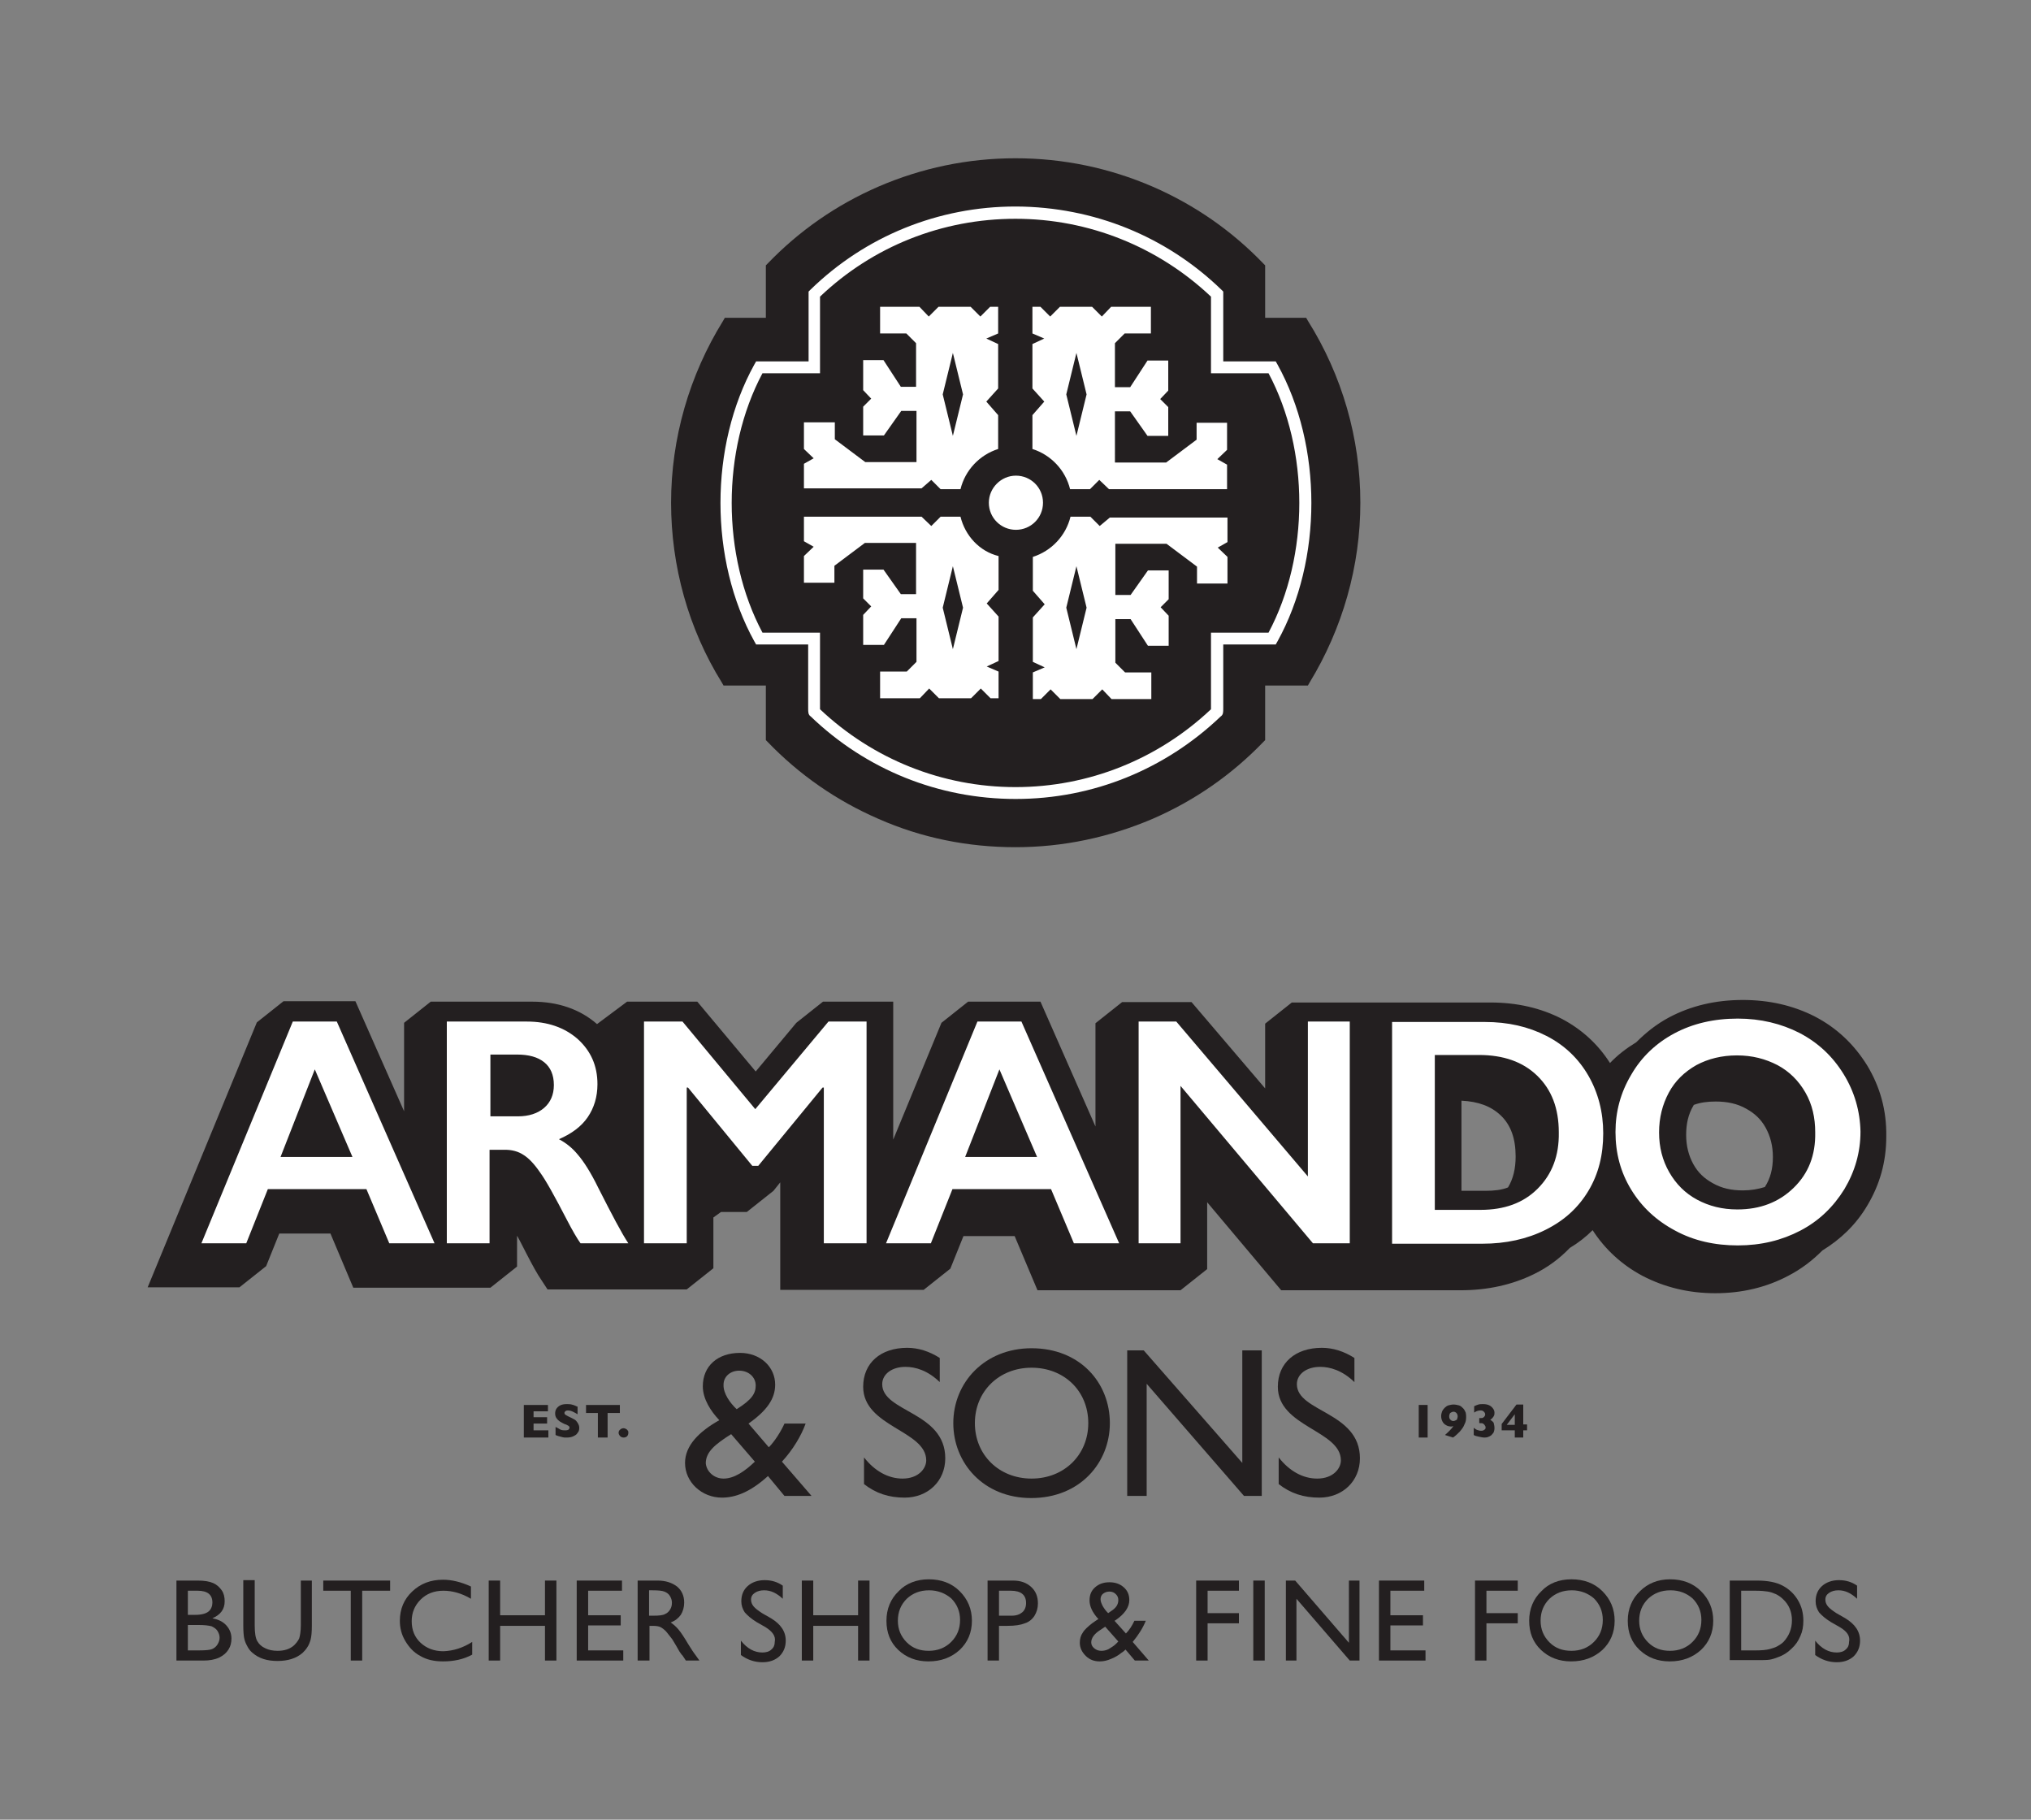 <?xml version="1.0" encoding="UTF-8"?> <svg xmlns="http://www.w3.org/2000/svg" xmlns:xlink="http://www.w3.org/1999/xlink" version="1.1" id="Layer_1" x="0px" y="0px" viewBox="0 0 480 430" style="enable-background:new 0 0 480 430;" xml:space="preserve"><rect x="0" y="0" width="480" height="430" fill="#808080" stroke="none"/> <style type="text/css"> .st0{fill:none;} .st1{fill:#231F20;} .st2{fill:#FFFFFF;} </style> <g> <rect x="-0.7" class="st0" width="480" height="430"></rect> <g> <g> <g> <path class="st1" d="M48.1,392.4h-6.4v-18.9h5c1.6,0,2.8,0.2,3.7,0.6c0.9,0.4,1.5,1,2,1.7c0.5,0.7,0.7,1.6,0.7,2.6 c0,1.9-1,3.2-2.9,4c1.4,0.3,2.5,0.8,3.3,1.7c0.8,0.9,1.2,1.9,1.2,3.1c0,1-0.2,1.8-0.7,2.6c-0.5,0.8-1.2,1.4-2.2,1.9 C50.7,392.2,49.5,392.4,48.1,392.4z M46.7,375.9h-2.3v5.7h1.8c1.4,0,2.5-0.3,3.1-0.8c0.6-0.5,0.9-1.3,0.9-2.1 C50.2,376.8,49,375.9,46.7,375.9z M46.9,384h-2.5v6h2.7c1.5,0,2.5-0.1,3-0.3c0.5-0.2,1-0.6,1.3-1.1c0.3-0.5,0.5-1,0.5-1.6 c0-0.6-0.2-1.1-0.5-1.6c-0.3-0.5-0.8-0.8-1.4-1.1C49.2,384.1,48.3,384,46.9,384z"></path> <path class="st1" d="M71,373.5h2.7v10.7c0,1.5-0.1,2.5-0.3,3.3c-0.2,0.7-0.5,1.4-0.8,1.8c-0.3,0.5-0.7,0.9-1.1,1.3 c-1.5,1.3-3.5,1.9-5.9,1.9c-2.5,0-4.4-0.6-5.9-1.9c-0.5-0.4-0.8-0.8-1.1-1.3c-0.3-0.5-0.6-1.1-0.8-1.8c-0.2-0.7-0.3-1.8-0.3-3.4 v-10.7h2.7v10.7c0,1.8,0.2,3,0.6,3.7c0.4,0.7,1,1.3,1.9,1.7c0.8,0.4,1.8,0.6,2.9,0.6c1.6,0,2.9-0.4,3.9-1.3 c0.5-0.5,0.9-1,1.2-1.6c0.2-0.6,0.4-1.7,0.4-3.2V373.5z"></path> <path class="st1" d="M76.4,373.5h15.8v2.4h-6.6v16.5h-2.7v-16.5h-6.5V373.5z"></path> <path class="st1" d="M111.6,388v3c-2,1.1-4.3,1.6-6.9,1.6c-2.1,0-3.9-0.4-5.4-1.3c-1.5-0.8-2.6-2-3.5-3.5 c-0.9-1.5-1.3-3.1-1.3-4.8c0-2.8,1-5.1,2.9-6.9c2-1.9,4.4-2.8,7.3-2.8c2,0,4.2,0.5,6.6,1.6v2.9c-2.2-1.3-4.4-1.9-6.5-1.9 c-2.2,0-4,0.7-5.4,2.1c-1.4,1.4-2.1,3.1-2.1,5.1c0,2.1,0.7,3.8,2.1,5.1c1.4,1.3,3.2,2,5.4,2C107.2,390.1,109.4,389.4,111.6,388z "></path> <path class="st1" d="M128.8,373.5h2.7v18.9h-2.7v-8.2h-10.6v8.2h-2.7v-18.9h2.7v8.2h10.6V373.5z"></path> <path class="st1" d="M136.2,373.5H147v2.4h-8v5.8h7.7v2.4h-7.7v5.9h8.3v2.4h-11V373.5z"></path> <path class="st1" d="M150.7,392.4v-18.9h4.7c1.9,0,3.4,0.5,4.6,1.4c1.1,0.9,1.7,2.2,1.7,3.8c0,1.1-0.3,2.1-0.8,2.9 c-0.6,0.8-1.3,1.4-2.4,1.8c0.6,0.4,1.2,0.9,1.8,1.6c0.6,0.7,1.4,1.9,2.4,3.6c0.7,1.1,1.2,1.9,1.6,2.4l1,1.4h-3.2l-0.8-1.2 c0,0-0.1-0.1-0.2-0.2l-0.5-0.7l-0.8-1.4l-0.9-1.5c-0.6-0.8-1.1-1.4-1.5-1.9c-0.5-0.5-0.9-0.8-1.3-1s-1-0.3-1.9-0.3h-0.7v8.2 H150.7z M154.2,375.8h-0.8v6h1c1.4,0,2.3-0.1,2.8-0.4c0.5-0.2,0.9-0.6,1.2-1.1c0.3-0.5,0.4-1,0.4-1.6c0-0.6-0.2-1.1-0.5-1.6 c-0.3-0.5-0.8-0.8-1.3-1C156.5,375.9,155.6,375.8,154.2,375.8z"></path> <path class="st1" d="M180.9,384.5l-2.1-1.2c-1.3-0.8-2.2-1.6-2.8-2.3c-0.5-0.8-0.8-1.6-0.8-2.6c0-1.5,0.5-2.7,1.5-3.6 c1-0.9,2.4-1.4,4-1.4c1.6,0,3,0.4,4.3,1.3v3.1c-1.4-1.3-2.8-2-4.4-2c-0.9,0-1.6,0.2-2.2,0.6c-0.6,0.4-0.9,0.9-0.9,1.6 c0,0.6,0.2,1.1,0.6,1.6c0.4,0.5,1.1,1,2,1.6l2.1,1.2c2.3,1.4,3.5,3.1,3.5,5.3c0,1.5-0.5,2.7-1.5,3.7c-1,0.9-2.3,1.4-4,1.4 c-1.9,0-3.6-0.6-5.1-1.7v-3.4c1.5,1.9,3.2,2.8,5.1,2.8c0.8,0,1.6-0.2,2.1-0.7c0.6-0.5,0.8-1.1,0.8-1.8 C183.4,386.6,182.5,385.5,180.9,384.5z"></path> <path class="st1" d="M202.8,373.5h2.7v18.9h-2.7v-8.2h-10.6v8.2h-2.7v-18.9h2.7v8.2h10.6V373.5z"></path> <path class="st1" d="M219.5,373.2c2.9,0,5.4,0.9,7.3,2.8c1.9,1.9,2.9,4.2,2.9,7c0,2.8-1,5.1-2.9,6.9c-2,1.8-4.4,2.7-7.4,2.7 c-2.8,0-5.2-0.9-7.1-2.7c-1.9-1.8-2.8-4.1-2.8-6.9c0-2.8,1-5.2,2.9-7C214.1,374.2,216.6,373.2,219.5,373.2z M219.6,375.8 c-2.2,0-3.9,0.7-5.3,2c-1.4,1.4-2.1,3.1-2.1,5.2c0,2,0.7,3.7,2.1,5.1c1.4,1.4,3.1,2,5.2,2c2.1,0,3.9-0.7,5.3-2.1 c1.4-1.4,2.1-3.1,2.1-5.2c0-2-0.7-3.7-2.1-5.1C223.4,376.5,221.6,375.8,219.6,375.8z"></path> <path class="st1" d="M233.4,392.4v-18.9h6c1.8,0,3.2,0.5,4.3,1.5c1.1,1,1.6,2.3,1.6,3.9c0,1.1-0.3,2.1-0.8,2.9 c-0.5,0.8-1.3,1.5-2.3,1.8c-1,0.4-2.3,0.6-4.1,0.6h-2v8.2H233.4z M238.9,375.9h-2.8v5.9h3c1.1,0,1.9-0.3,2.5-0.8 c0.6-0.5,0.9-1.3,0.9-2.2C242.5,376.9,241.3,375.9,238.9,375.9z"></path> <path class="st1" d="M268.2,392.4l-2.2-2.6c-0.2,0.2-0.5,0.5-1,0.8l0,0c-0.6,0.5-1.4,1-2.4,1.4c-0.9,0.4-1.8,0.6-2.7,0.6 c-1.3,0-2.4-0.4-3.3-1.3c-0.9-0.9-1.4-1.9-1.4-3.1c0-0.9,0.2-1.7,0.7-2.4c0.4-0.7,1.2-1.4,2.2-2.2l0,0c0.6-0.4,1.1-0.8,1.5-1 c-1.4-1.5-2.1-3-2.1-4.4c0-1.3,0.4-2.3,1.3-3.1c0.9-0.8,2-1.2,3.4-1.2c1.4,0,2.5,0.4,3.4,1.2c0.9,0.8,1.3,1.8,1.3,3 c0,1.7-1.1,3.3-3.3,4.8l-0.2,0.1l2.7,3c0.8-0.8,1.5-1.9,2-3h2.7c-0.7,1.7-1.7,3.3-3.1,5l3.8,4.4H268.2z M263.7,388.5l0.6-0.6 l-3.1-3.5l-1.2,0.8c-1.4,0.9-2.1,1.9-2.1,2.9c0,0.5,0.2,1,0.7,1.4c0.5,0.4,1,0.6,1.7,0.6c0.5,0,1.1-0.1,1.7-0.4 C262.6,389.3,263.2,389,263.7,388.5z M261.9,381.2l1-0.7c1-0.7,1.4-1.5,1.4-2.4c0-0.6-0.2-1-0.6-1.4c-0.4-0.4-0.9-0.6-1.5-0.6 c-0.6,0-1.1,0.2-1.5,0.5c-0.4,0.3-0.6,0.8-0.6,1.3c0,0.5,0.2,1,0.5,1.6C261,380.2,261.4,380.7,261.9,381.2z"></path> <path class="st1" d="M282.7,373.5h10.1v2.4h-7.4v5.3h7.4v2.4h-7.4v8.8h-2.7V373.5z"></path> <path class="st1" d="M296.2,373.5h2.7v18.9h-2.7V373.5z"></path> <path class="st1" d="M318.7,373.5h2.6v18.9h-2.3l-12.6-14.6v14.6h-2.5v-18.9h2.2l12.7,14.7V373.5z"></path> <path class="st1" d="M325.9,373.5h10.7v2.4h-8v5.8h7.7v2.4h-7.7v5.9h8.3v2.4h-11V373.5z"></path> <path class="st1" d="M348.6,373.5h10.1v2.4h-7.4v5.3h7.4v2.4h-7.4v8.8h-2.7V373.5z"></path> <path class="st1" d="M371.4,373.2c2.9,0,5.4,0.9,7.3,2.8c1.9,1.9,2.9,4.2,2.9,7c0,2.8-1,5.1-2.9,6.9c-2,1.8-4.4,2.7-7.4,2.7 c-2.8,0-5.2-0.9-7.1-2.7c-1.9-1.8-2.8-4.1-2.8-6.9c0-2.8,1-5.2,2.9-7C366,374.2,368.4,373.2,371.4,373.2z M371.5,375.8 c-2.2,0-3.9,0.7-5.3,2c-1.4,1.4-2.1,3.1-2.1,5.2c0,2,0.7,3.7,2.1,5.1c1.4,1.4,3.1,2,5.2,2c2.1,0,3.9-0.7,5.3-2.1 c1.4-1.4,2.1-3.1,2.1-5.2c0-2-0.7-3.7-2.1-5.1C375.3,376.5,373.5,375.8,371.5,375.8z"></path> <path class="st1" d="M394.7,373.2c2.9,0,5.4,0.9,7.3,2.8c1.9,1.9,2.9,4.2,2.9,7c0,2.8-1,5.1-2.9,6.9c-2,1.8-4.4,2.7-7.4,2.7 c-2.8,0-5.2-0.9-7.1-2.7c-1.9-1.8-2.8-4.1-2.8-6.9c0-2.8,1-5.2,2.9-7C389.4,374.2,391.8,373.2,394.7,373.2z M394.8,375.8 c-2.2,0-3.9,0.7-5.3,2c-1.4,1.4-2.1,3.1-2.1,5.2c0,2,0.7,3.7,2.1,5.1c1.4,1.4,3.1,2,5.2,2c2.1,0,3.9-0.7,5.3-2.1 c1.4-1.4,2.1-3.1,2.1-5.2c0-2-0.7-3.7-2.1-5.1C398.6,376.5,396.9,375.8,394.8,375.8z"></path> <path class="st1" d="M408.8,392.4v-18.9h6.4c2.6,0,4.6,0.4,6.1,1.2c1.5,0.8,2.7,1.9,3.6,3.4c0.9,1.5,1.3,3.1,1.3,4.9 c0,1.3-0.2,2.5-0.7,3.6c-0.5,1.2-1.2,2.2-2.1,3c-0.9,0.9-2,1.6-3.2,2c-0.7,0.3-1.4,0.5-2,0.6c-0.6,0.1-1.7,0.1-3.4,0.1H408.8z M414.9,375.9h-3.4V390h3.5c1.4,0,2.4-0.1,3.2-0.3c0.7-0.2,1.4-0.4,1.9-0.7c0.5-0.3,1-0.6,1.4-1c1.3-1.4,2-3.1,2-5.1 c0-2-0.7-3.7-2.1-5c-0.5-0.5-1.1-0.9-1.7-1.2c-0.7-0.3-1.3-0.5-1.9-0.6C417.2,376,416.2,375.9,414.9,375.9z"></path> <path class="st1" d="M434.8,384.5l-2.1-1.2c-1.3-0.8-2.2-1.6-2.8-2.3c-0.5-0.8-0.8-1.6-0.8-2.6c0-1.5,0.5-2.7,1.5-3.6 c1-0.9,2.4-1.4,4-1.4c1.6,0,3,0.4,4.3,1.3v3.1c-1.4-1.3-2.8-2-4.4-2c-0.9,0-1.6,0.2-2.2,0.6c-0.6,0.4-0.9,0.9-0.9,1.6 c0,0.6,0.2,1.1,0.6,1.6c0.4,0.5,1.1,1,2,1.6l2.1,1.2c2.3,1.4,3.5,3.1,3.5,5.3c0,1.5-0.5,2.7-1.5,3.7c-1,0.9-2.3,1.4-4,1.4 c-1.9,0-3.6-0.6-5.1-1.7v-3.4c1.5,1.9,3.2,2.8,5.1,2.8c0.8,0,1.6-0.2,2.1-0.7c0.6-0.5,0.8-1.1,0.8-1.8 C437.3,386.6,436.5,385.5,434.8,384.5z"></path> </g> <path class="st1" d="M441.3,251.8c-3.1-5-7.2-8.9-12.4-11.6c-5.1-2.6-10.8-3.9-17-3.9c-6.5,0-12.3,1.4-17.4,4.1 c-3,1.6-5.5,3.6-7.8,5.9c-2.3,1.4-4.4,3-6.2,4.9c-2.8-4.4-6.6-7.9-11.3-10.4c-5-2.6-10.7-3.9-16.9-3.9h-26.8h-0.3h-19.9l-6.3,5 v15.3l-17.4-20.4h-16.4l-6.3,5v24.4l-13-29.5h-17.1l-6.3,5l-11.4,27.6v-32.6h-16.6l-6.3,5l-9.6,11.5l-13.8-16.5h-16.6l-7.1,5.3 c-4-3.5-9.2-5.3-15.3-5.3h-24l-6.3,5v20.9l-11.5-26H67l-6.3,5l-25.8,62.6h21.7l6.3-5l3.1-7.7h12.1l5.4,12.8h12h9.9h10.5l6.3-5 V292c0.7,1.2,1.4,2.7,2.3,4.4c1.4,2.7,2.5,4.7,3.4,6l1.5,2.3H142h10.9h9.4l6.3-5v-12l1.8-1.3h6.1l6.3-5l1.6-2v25.4h12.2h8.1h13.6 l6.3-5l3.1-7.7h12.1l5.4,12.8h13.6h8.4h11.8l6.3-5v-15.8l17.5,20.8h15.9h0.3h26.2c6.4,0,12.2-1.3,17.3-3.8 c3.3-1.6,6.1-3.7,8.5-6.2c2-1.2,3.8-2.6,5.4-4.2c2.9,4.5,6.9,8.2,11.8,10.8c5.2,2.7,10.9,4.1,17.2,4.1c6.3,0,12.1-1.4,17.2-4.1 c3.1-1.6,5.7-3.6,8.1-6c4.4-2.7,8-6.2,10.6-10.6c3-5,4.5-10.4,4.5-16.3C445.9,262.3,444.3,256.8,441.3,251.8z M411.9,281.3 c-2.7,0-5-0.5-7.1-1.7c-2-1.1-3.5-2.5-4.6-4.5c-1.1-2-1.7-4.3-1.7-6.9c0-2.6,0.5-4.9,1.7-6.9c0-0.1,0.1-0.1,0.1-0.2 c1.6-0.6,3.3-0.8,5.2-0.8c2.7,0,5.1,0.5,7.2,1.7c2,1.1,3.5,2.5,4.6,4.5c1.1,2,1.7,4.3,1.7,6.9c0,2.8-0.6,5.1-1.9,7.1 C415.5,281,413.8,281.3,411.9,281.3z M351.1,281.4h-5.7v-21.3c4,0.2,7,1.3,9.3,3.5c2.4,2.3,3.5,5.5,3.5,9.7 c0,2.9-0.6,5.3-1.8,7.3C354.9,281.2,353.1,281.4,351.1,281.4z M142,270.4C142,270.4,142,270.4,142,270.4 C142,270.4,142,270.4,142,270.4L142,270.4z"></path> <g> <g> <g> <path class="st1" d="M190.4,336.4c-1,2.8-3,6.2-5.6,9l7,8.1h-6.4l-3.9-4.7c-4.3,3.9-7.8,5.1-10.9,5.1c-4.7,0-8.7-3.6-8.7-8.2 c0-4.1,3.3-7.4,8.1-10.1c-2-2.1-3.9-5-3.9-8c0-4.8,3.5-7.9,8.8-7.9c4.8,0,8.3,3.3,8.3,7.5c0,3.3-1.9,6.1-6.3,9.2l4.8,5.6 c1.4-1.4,2.9-3.8,3.7-5.6H190.4z M172.8,338.9c-3.8,2.4-6,4.2-6,6.9c0.2,2,2,3.6,4.2,3.6c2.5,0,5-1.7,7.4-4L172.8,338.9z M174.1,333c3.7-2.3,4.5-3.8,4.5-5.6c0-2-1.7-3.5-3.9-3.5c-2.1,0-3.7,1.4-3.7,3.3C170.9,329.3,172.6,331.6,174.1,333z"></path> <path class="st1" d="M222.1,326.6c-2.9-2.8-5.8-3.6-8.1-3.6c-3.2,0-5.5,1.7-5.5,4.1c0,6.6,14.9,6.5,14.9,17.5 c0,5.4-4.1,9.3-9.6,9.3c-3.7,0-6.8-1-9.6-3.2v-6.3c2.5,3.2,5.7,5,9.1,5c3.8,0,5.6-2.4,5.6-4.3c0-7.1-14.9-7.9-14.9-17.4 c0-5.6,4.1-9.2,10.4-9.2c2.6,0,5.2,0.8,7.7,2.4V326.6z"></path> <path class="st1" d="M243.8,318.6c11.4,0,18.5,8.1,18.5,17.7c0,9.3-7,17.7-18.6,17.7c-11.3,0-18.4-8.3-18.4-17.7 C225.3,326.7,232.7,318.6,243.8,318.6z M243.8,349.4c7.7,0,13.4-5.6,13.4-13.1c0-7.6-5.7-13.1-13.4-13.1 c-7.7,0-13.4,5.6-13.4,13.1C230.4,343.8,236.1,349.4,243.8,349.4z"></path> <path class="st1" d="M298.2,353.5H294L271,327v26.5h-4.6v-34.4h3.9l23.3,26.6v-26.6h4.6V353.5z"></path> <path class="st1" d="M320.1,326.6c-2.9-2.8-5.8-3.6-8.1-3.6c-3.2,0-5.5,1.7-5.5,4.1c0,6.6,14.9,6.5,14.9,17.5 c0,5.4-4.1,9.3-9.6,9.3c-3.7,0-6.8-1-9.6-3.2v-6.3c2.5,3.2,5.7,5,9.1,5c3.8,0,5.6-2.4,5.6-4.3c0-7.1-14.9-7.9-14.9-17.4 c0-5.6,4.1-9.2,10.4-9.2c2.6,0,5.2,0.8,7.7,2.4V326.6z"></path> </g> </g> <g> <g> <path class="st1" d="M337.4,339.7h-2.1V332h2.1V339.7z"></path> <path class="st1" d="M346.5,334.9c0,0.6-0.1,1.2-0.4,1.7c-0.2,0.6-0.6,1.1-1.1,1.7c-0.5,0.5-1,1-1.6,1.4l-1.9-0.6 c0.9-0.8,1.5-1.4,2-2.1c-0.1,0-0.3,0.1-0.5,0.1c-0.4,0-0.9-0.1-1.2-0.3c-0.4-0.2-0.7-0.5-0.9-0.9c-0.2-0.4-0.3-0.8-0.3-1.3 c0-0.4,0.1-0.7,0.2-1c0.1-0.3,0.3-0.6,0.6-0.9c0.3-0.3,0.6-0.5,0.9-0.6c0.4-0.1,0.8-0.2,1.2-0.2c0.5,0,0.9,0.1,1.3,0.2 s0.7,0.4,1,0.7c0.3,0.3,0.4,0.6,0.6,1C346.5,334.2,346.5,334.5,346.5,334.9z M344.5,334.7c0-0.3-0.1-0.6-0.3-0.8 c-0.2-0.2-0.4-0.3-0.7-0.3c-0.2,0-0.4,0.1-0.6,0.2c-0.2,0.1-0.3,0.3-0.3,0.4c-0.1,0.2-0.1,0.3-0.1,0.5c0,0.4,0.1,0.6,0.3,0.8 c0.2,0.2,0.4,0.3,0.7,0.3c0.2,0,0.4-0.1,0.6-0.2c0.2-0.1,0.3-0.2,0.3-0.4C344.5,335,344.5,334.8,344.5,334.7z"></path> <path class="st1" d="M353.2,337.5c0,0.4-0.1,0.7-0.2,1c-0.2,0.3-0.4,0.5-0.6,0.7c-0.3,0.2-0.5,0.3-0.8,0.4 c-0.3,0.1-0.6,0.1-0.8,0.1c-0.4,0-0.8-0.1-1.3-0.2c-0.5-0.1-0.9-0.2-1.2-0.4v-1.7c0.3,0.2,0.5,0.4,0.8,0.5 c0.3,0.1,0.6,0.2,0.9,0.2c0.2,0,0.4,0,0.6-0.1c0.2-0.1,0.3-0.2,0.4-0.3c0.1-0.1,0.1-0.3,0.1-0.4c0-0.2-0.1-0.4-0.2-0.5 c-0.1-0.2-0.3-0.3-0.4-0.4c-0.2-0.1-0.4-0.1-0.7-0.1h-0.2v-1.2h0.3c0.3,0,0.5,0,0.6-0.1c0.2-0.1,0.3-0.2,0.4-0.4 c0.1-0.1,0.1-0.3,0.1-0.4c0-0.2-0.1-0.4-0.3-0.6c-0.2-0.2-0.4-0.3-0.7-0.3c-0.3,0-0.5,0-0.8,0.1c-0.3,0.1-0.5,0.2-0.8,0.4 v-1.5c0.4-0.2,0.7-0.3,1-0.4c0.3-0.1,0.7-0.1,1.1-0.1c0.6,0,1.1,0.1,1.5,0.3c0.4,0.2,0.7,0.5,0.9,0.8c0.2,0.3,0.3,0.6,0.3,0.9 c0,0.2,0,0.5-0.1,0.7c-0.1,0.2-0.2,0.4-0.4,0.6s-0.3,0.3-0.5,0.4c0.3,0.2,0.6,0.4,0.8,0.7C353.1,336.6,353.2,337,353.2,337.5z "></path> <path class="st1" d="M360.9,338H360v1.7h-2V338h-3.1v-1.5l3.5-4.6h1.6v4.7h0.9V338z M358,336.7v-2.5l-1.9,2.5H358z"></path> </g> </g> <g> <path class="st1" d="M129.6,339.7h-5.8V332h5.7v1.5h-3.4v1.4h3.2v1.5h-3.2v1.6h3.5V339.7z"></path> <path class="st1" d="M136.9,337.4c0,0.5-0.1,0.9-0.4,1.2c-0.2,0.4-0.6,0.6-1,0.8c-0.4,0.2-0.9,0.3-1.5,0.3c-0.2,0-0.4,0-0.6,0 c-0.2,0-0.5-0.1-0.9-0.2c-0.4-0.1-0.8-0.2-1.2-0.4v-1.9c0.4,0.2,0.8,0.4,1.1,0.6c0.4,0.2,0.8,0.2,1.2,0.2 c0.4,0,0.7-0.1,0.8-0.2c0.1-0.1,0.2-0.3,0.2-0.4c0-0.2-0.1-0.4-0.3-0.5c-0.2-0.1-0.5-0.3-0.9-0.4c-0.4-0.2-0.8-0.4-1.1-0.6 c-0.3-0.2-0.6-0.5-0.8-0.8c-0.2-0.3-0.3-0.7-0.3-1.1c0-0.4,0.1-0.8,0.3-1.1c0.2-0.3,0.5-0.6,0.9-0.8c0.4-0.2,0.9-0.3,1.5-0.3 c0.4,0,0.8,0,1.2,0.1c0.4,0.1,0.7,0.2,0.9,0.3c0.2,0.1,0.4,0.2,0.5,0.2v1.8c-0.3-0.2-0.7-0.4-1.1-0.6c-0.4-0.2-0.8-0.3-1.2-0.3 c-0.3,0-0.5,0.1-0.6,0.2c-0.1,0.1-0.2,0.2-0.2,0.4c0,0.2,0.1,0.3,0.2,0.4c0.1,0.1,0.4,0.2,0.7,0.4c0.6,0.3,1.1,0.5,1.4,0.7 c0.4,0.2,0.6,0.5,0.8,0.8C136.8,336.7,136.9,337,136.9,337.4z"></path> <path class="st1" d="M146.4,333.9h-2.8v5.8h-2.3v-5.8h-2.8V332h8V333.9z"></path> <path class="st1" d="M148.5,338.6c0,0.3-0.1,0.6-0.3,0.8c-0.2,0.2-0.5,0.3-0.8,0.3c-0.3,0-0.6-0.1-0.8-0.3 c-0.2-0.2-0.4-0.5-0.4-0.8c0-0.3,0.1-0.6,0.4-0.8c0.2-0.2,0.5-0.3,0.8-0.3c0.2,0,0.4,0.1,0.6,0.2c0.2,0.1,0.3,0.3,0.4,0.4 C148.5,338.2,148.5,338.4,148.5,338.6z"></path> </g> </g> <path class="st2" d="M435.7,253.8c-2.6-4.2-6-7.4-10.4-9.7c-4.3-2.2-9.2-3.4-14.6-3.4c-5.7,0-10.7,1.2-15,3.5 c-4.3,2.3-7.8,5.6-10.2,9.8c-2.5,4.2-3.7,8.7-3.7,13.5c0,5,1.2,9.5,3.7,13.6c2.5,4.1,5.9,7.3,10.4,9.7c4.4,2.4,9.4,3.5,14.8,3.5 c5.5,0,10.4-1.2,14.8-3.5c4.4-2.3,7.8-5.6,10.4-9.8c2.5-4.2,3.8-8.7,3.8-13.6C439.6,262.6,438.3,258,435.7,253.8z M423.9,280.7 c-3.5,3.4-7.9,5.1-13.3,5.1c-3.6,0-6.7-0.8-9.5-2.3c-2.8-1.5-5-3.7-6.6-6.5c-1.6-2.8-2.4-5.9-2.4-9.4c0-3.5,0.8-6.6,2.3-9.4 c1.5-2.8,3.7-4.9,6.5-6.5c2.8-1.5,6-2.3,9.6-2.3c3.6,0,6.7,0.8,9.6,2.3c2.8,1.5,5,3.7,6.6,6.5c1.6,2.8,2.3,5.9,2.3,9.4 C429.1,273,427.4,277.3,423.9,280.7z M136.6,272.9c-1.3-1.6-2.8-2.8-4.5-3.7c3-1.3,5.3-3,6.8-5.2c1.5-2.2,2.3-4.8,2.3-7.8 c0-4.4-1.6-7.9-4.7-10.7c-3.1-2.7-7.1-4.1-12-4.1h-18.9v52.4h10.1v-22.1h3.7c1.6,0,3.1,0.4,4.3,1.2c1.3,0.8,2.6,2.2,3.9,4.1 c1.4,1.9,3.5,5.7,6.4,11.3c1.3,2.5,2.4,4.4,3.2,5.5h11.3c-1.6-2.4-3.9-6.8-7.1-13.1C139.6,277,137.9,274.4,136.6,272.9z M128.6,261.8c-1.5,1.3-3.6,2-6.2,2h-6.5v-14.6h6.3c2.8,0,4.9,0.6,6.4,1.8c1.5,1.2,2.3,3,2.3,5.4 C130.9,258.7,130.1,260.5,128.6,261.8z M69.2,241.4l-21.6,52.4h10.6l5.1-12.8h23.3l5.4,12.8h10.7l-23.1-52.4H69.2z M66.3,273.4 l8.1-20.7l8.9,20.7H66.3z M365.5,244.8c-4.3-2.2-9.1-3.3-14.6-3.3H329v52.4h21.3c5.6,0,10.6-1.1,15-3.3c4.4-2.2,7.7-5.2,10.1-9.2 c2.4-4,3.5-8.5,3.5-13.6c0-5-1.2-9.6-3.5-13.6S369.8,247,365.5,244.8z M363.4,280.9c-3.4,3.4-7.9,5-13.5,5h-10.8v-36.6h10.4 c5.8,0,10.4,1.6,13.8,4.9c3.4,3.3,5.1,7.7,5.1,13.4C368.5,273.1,366.8,277.5,363.4,280.9z M309.1,278L278,241.4h-8.9v52.4h9.9 v-37.2l31.3,37.2h8.7v-52.4h-9.9V278z M231,241.4l-21.6,52.4H220l5.1-12.8h23.3l5.4,12.8h10.7l-23.1-52.4H231z M228.1,273.4 l8.1-20.7l8.9,20.7H228.1z M178.5,262.1l-17.2-20.7h-9.1v52.4h10.1V257h0.3l15.2,18.5h1.4l15.2-18.5h0.3v36.8h10.1v-52.4h-9 L178.5,262.1z"></path> <path class="st1" d="M309.1,75.8l-0.4-0.7H299V62.7l-0.4-0.4c-7.5-7.8-16.3-13.9-26.2-18.2c-10.2-4.4-21.1-6.7-32.4-6.7 c-11.3,0-22.2,2.3-32.4,6.7c-9.9,4.3-18.7,10.4-26.2,18.2l-0.4,0.4v12.4h-9.7l-0.4,0.7c-8,12.9-12.3,27.8-12.3,43 c0,15,4.1,29.8,12,42.5l0.4,0.7h10v12.9l0.4,0.4c7.5,7.8,16.3,13.9,26.2,18.2c10.2,4.5,21.1,6.7,32.4,6.7 c11.2,0,22.1-2.3,32.4-6.7c9.9-4.3,18.7-10.4,26.2-18.2l0.4-0.4V162h10.1l0.4-0.7c7.8-12.8,12-27.5,12-42.5 C321.5,103.6,317.2,88.7,309.1,75.8z"></path> <path class="st2" d="M301.9,86.1l-0.4-0.7l-12.4,0V68.9l-0.4-0.4c-13.1-12.7-30.3-19.6-48.5-19.7H240c-18.2,0-35.5,7-48.5,19.7 l-0.4,0.4v16.5l-12.4,0l-0.4,0.7c-10.7,19.3-10.7,46.2,0,65.5l0.4,0.7H191l0,15.1c0,0.9,0,1.5,0.6,1.9 c13.1,12.6,30.3,19.5,48.4,19.5c0,0,0.1,0,0.1,0c18.2,0,35.3-7,48.4-19.5c0.6-0.4,0.6-1,0.6-1.9l0-15.1h12.4l0.4-0.7 C312.6,132.3,312.6,105.4,301.9,86.1z M299.8,149.5h-13.6v1.4c0,0.2,0,13.6,0,16.7C273.7,179.4,257.3,186,240,186 c-17.3,0-33.7-6.6-46.2-18.4c0-3,0-16.5,0-16.7v-1.4h-13.6c-9.7-18.2-9.7-43.1,0-61.3l13.6,0V70.1c12.5-11.9,28.9-18.4,46.2-18.4 c17.3,0,33.7,6.6,46.2,18.4v18.1l13.6,0C309.5,106.4,309.5,131.3,299.8,149.5z"></path> <path class="st2" d="M220.1,113.4l2.2,2.2h4.7c1.1-4.5,4.5-8.1,8.9-9.5v-8l-2.8-3.2l2.8-3.1V81.3l-2.8-1.3l2.8-1.2v-6.3H234 l-2.3,2.3l-2.3-2.3h-7.6l-2.3,2.3l-2.2-2.3H208v6.3h6.2l2.3,2.3v10.3h-3.6l-4.1-6.3H204v7.1l1.9,2l-1.9,1.9v6.8h4.9l4.1-5.8h3.6 v12.1h-12.1l-7.2-5.4v-4H190v6.3l2.3,2.2l-2.3,1.3v5.8h27.8L220.1,113.4z M225.2,83.4l2.4,9.8l-2.4,9.8l-2.4-9.8L225.2,83.4z M290,99.9h-7.2v4l-7.2,5.4h-12.1V97.2h3.6l4.1,5.8h4.9v-6.8l-1.9-1.9l1.9-2v-7.1h-4.9l-4.1,6.3h-3.6V81.1l2.3-2.3h6.2v-6.3h-9.4 l-2.2,2.3l-2.3-2.3h-7.6l-2.3,2.3l-2.3-2.3h-1.9v6.3l2.8,1.2l-2.8,1.3v10.5l2.8,3.1l-2.8,3.2v8c4.4,1.4,7.8,5,8.9,9.5h4.7 l2.2-2.2l2.3,2.2H290v-5.8l-2.3-1.3l2.3-2.2V99.9z M254.4,103l-2.4-9.8l2.4-9.8l2.4,9.8L254.4,103z M227,122.1h-4.7l-2.2,2.2 l-2.3-2.2H190v5.8l2.3,1.3l-2.3,2.2v6.3h7.2v-4l7.2-5.4h12.1v12.1h-3.6l-4.1-5.8H204v6.8l1.9,1.9l-1.9,2v7.1h4.9l4.1-6.3h3.6 v10.3l-2.3,2.3H208v6.3h9.4l2.2-2.3l2.3,2.3h7.6l2.3-2.3l2.3,2.3h1.9v-6.3l-2.8-1.2l2.8-1.3v-10.5l-2.8-3.1l2.8-3.2v-8 C231.5,130.3,228.1,126.6,227,122.1z M225.2,153.4l-2.4-9.8l2.4-9.8l2.4,9.8L225.2,153.4z M259.9,124.3l-2.2-2.2H253 c-1.1,4.5-4.5,8.1-8.9,9.5v8l2.8,3.2l-2.8,3.1v10.5l2.8,1.3l-2.8,1.2v6.3h1.9l2.3-2.3l2.3,2.3h7.6l2.3-2.3l2.2,2.3h9.4v-6.3h-6.2 l-2.3-2.3v-10.3h3.6l4.1,6.3h4.9v-7.1l-1.9-2l1.9-1.9v-6.8h-4.9l-4.1,5.8h-3.6v-12.1h12.1l7.2,5.4v4h7.2v-6.3l-2.3-2.2l2.3-1.3 v-5.8h-27.8L259.9,124.3z M254.4,153.4l-2.4-9.8l2.4-9.8l2.4,9.8L254.4,153.4z M246.5,118.8c0-3.6-2.9-6.4-6.4-6.4 s-6.4,2.9-6.4,6.4c0,3.6,2.9,6.4,6.4,6.4S246.5,122.4,246.5,118.8z"></path> </g> </g> </g> </svg> 